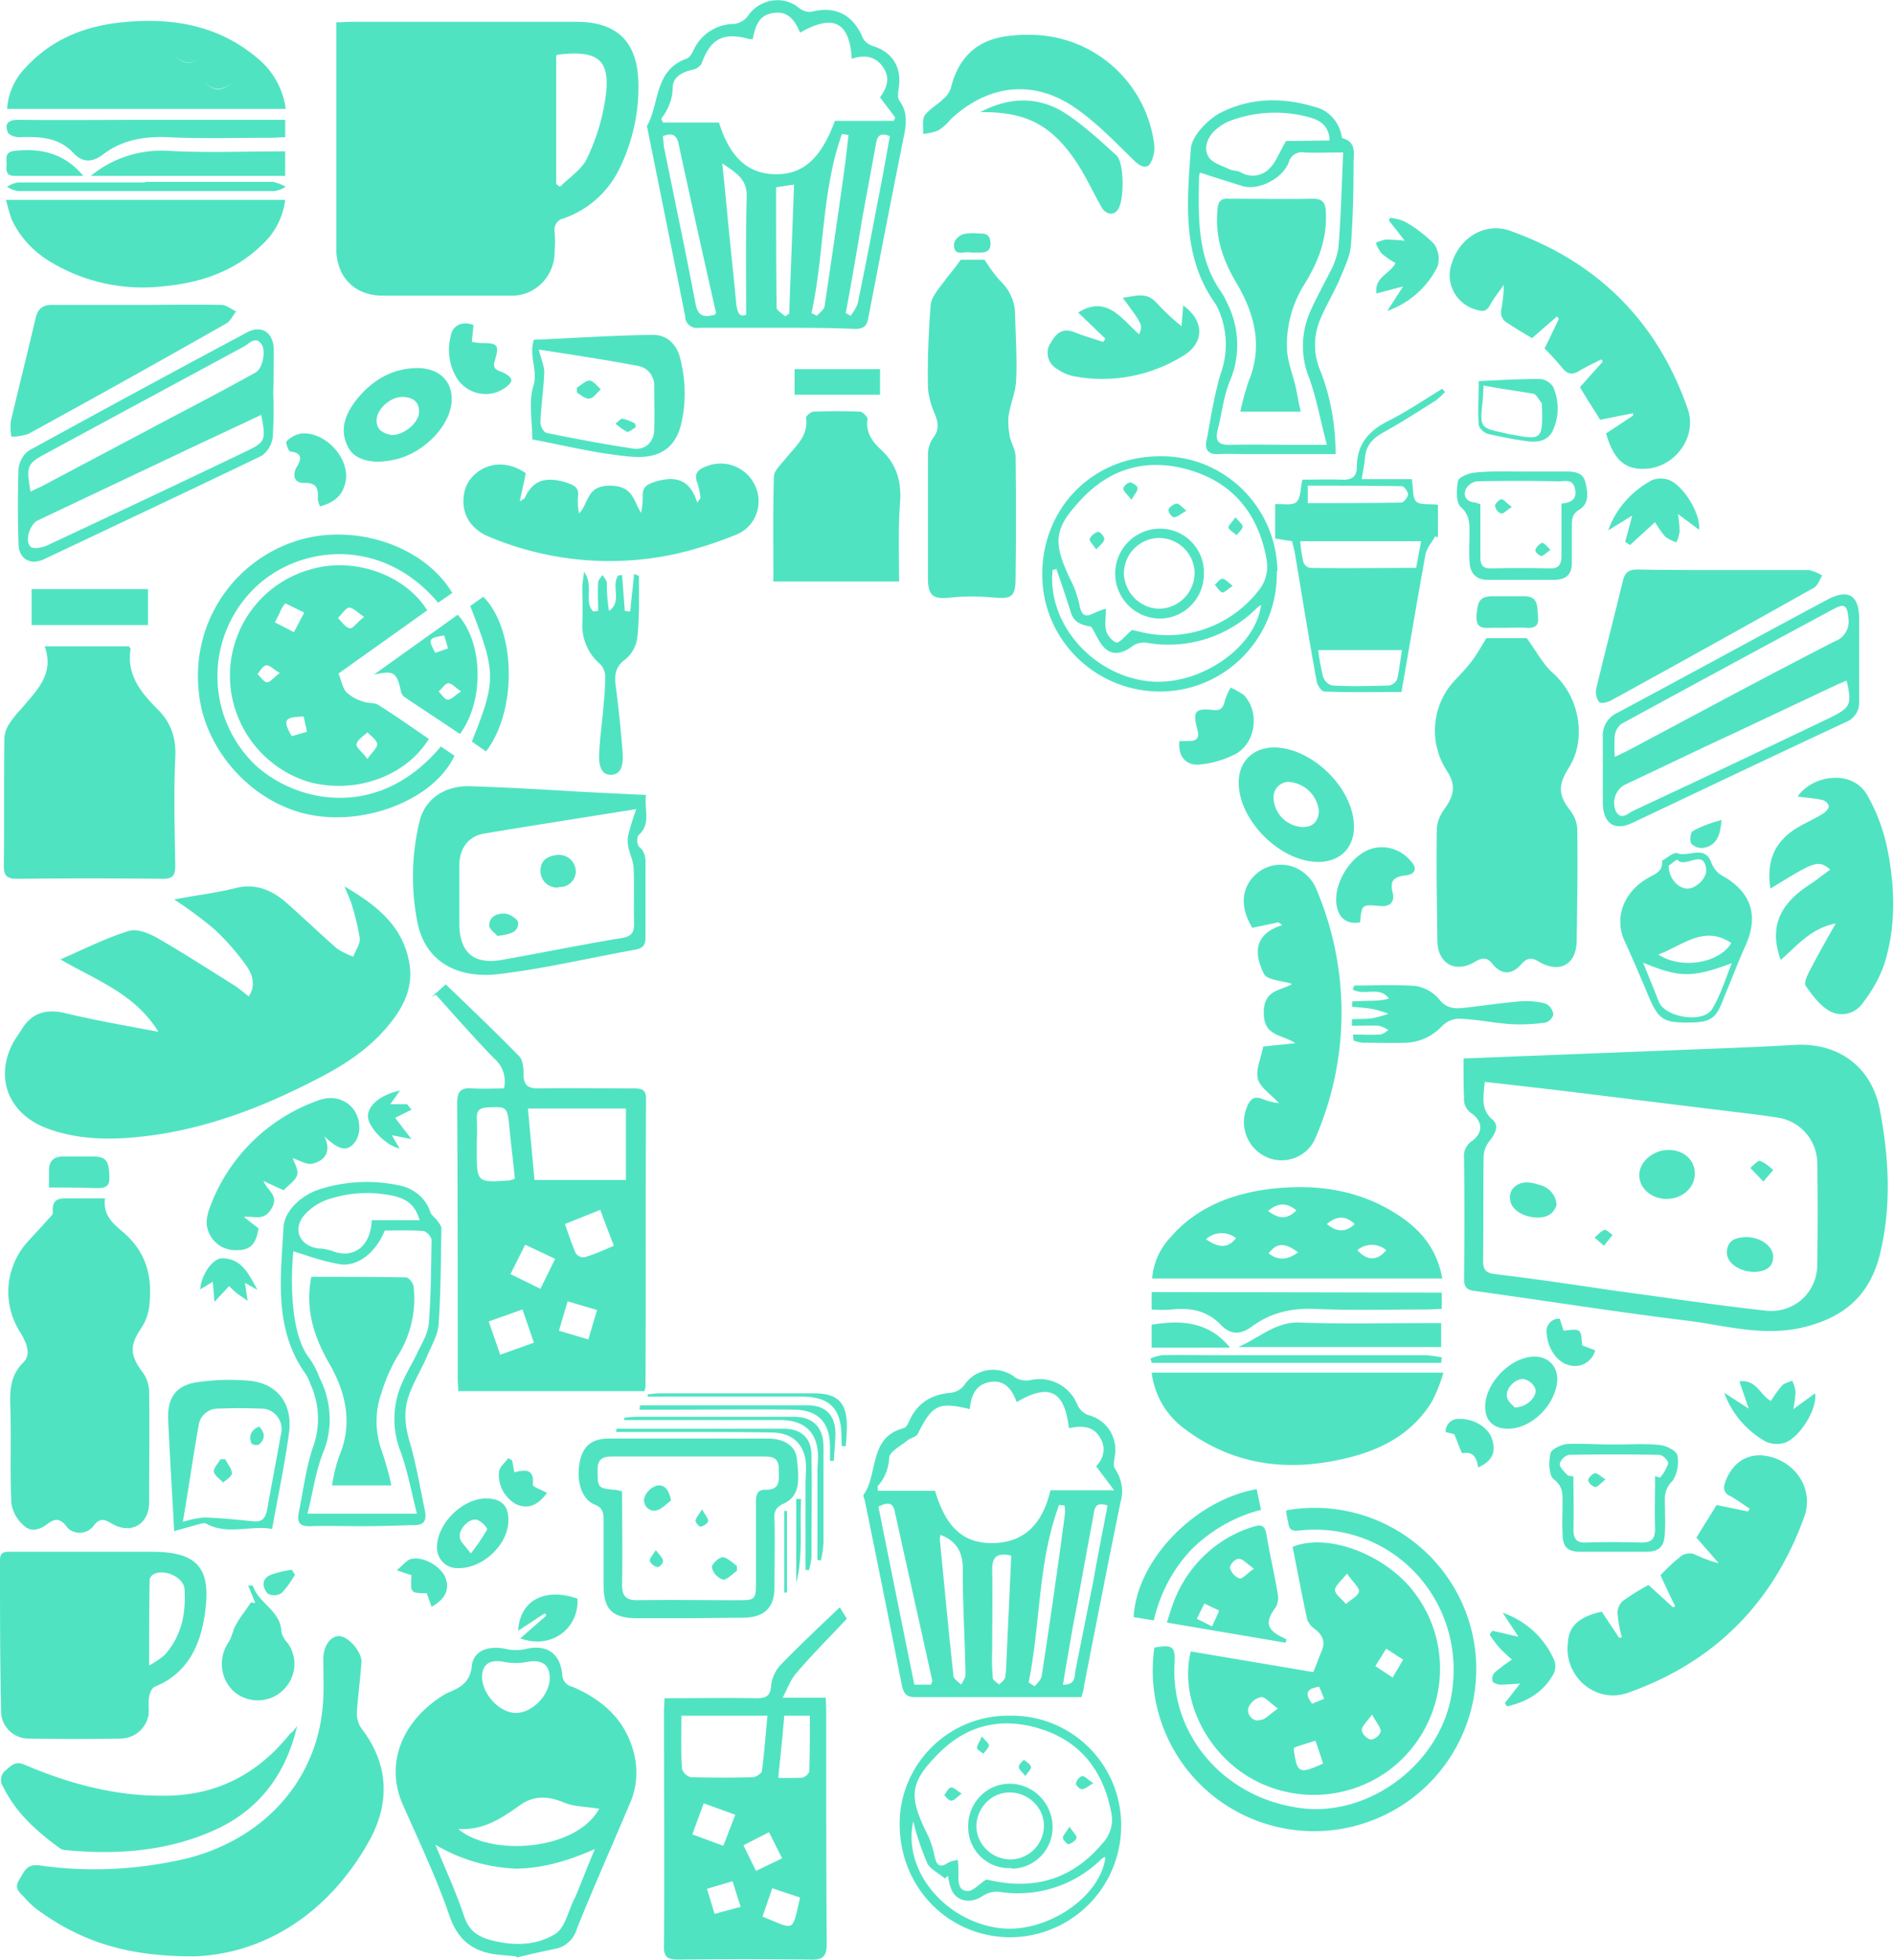 <svg width="58" height="60" xmlns="http://www.w3.org/2000/svg"><g fill="#50E3C2" fill-rule="nonzero"><path d="M49.417 44.217c.466 0 .95-.034 1.416.016.2.017.517.184.534.317.05.267 0 .55-.15.783a.719.719 0 0 0-.234.534c0 .35.017.716 0 1.066-.016.417-.183.567-.583.567h-1.983c-.417 0-.567-.133-.567-.583-.017-.3 0-.6 0-.917 0-.267.017-.5-.267-.717-.15-.116-.166-.533-.1-.8.034-.133.334-.266.517-.283.467-.017.95.017 1.417.017zm-1.234.983c0 .567.017 1.1 0 1.617 0 .283.1.416.384.4a28.906 28.906 0 0 1 1.7 0c.3 0 .416-.1.416-.417-.016-.533 0-1.067 0-1.617l.15.05c.117-.133.2-.283.25-.433.017-.083-.166-.267-.266-.267a76.551 76.551 0 0 0-2.767 0 .383.383 0 0 0-.283.267c-.017.1.116.233.216.333.017.05.1.034.2.067zm.984.083c-.15.117-.234.234-.317.234a.325.325 0 0 1-.217-.2c0-.067.117-.2.2-.217.084-.017.167.083.334.183zm-2.6-30.85h1.416c.267 0 .5.05.567.334.067.283.133.633-.183.833-.234.133-.234.317-.234.533v1.1c0 .367-.183.5-.516.517h-2.05c-.367 0-.55-.2-.567-.567-.017-.3 0-.6 0-.9 0-.3 0-.516-.267-.766-.15-.134-.133-.534-.083-.8.033-.117.333-.234.5-.25.45-.05.933-.034 1.417-.034zm1.25.984c.3-.034.483-.134.416-.45-.066-.317-.3-.234-.5-.234a62.506 62.506 0 0 0-2.5 0 .457.457 0 0 0-.35.25c-.083.217.034.384.3.4l.15.05v1.6c0 .234.05.367.317.367.6-.017 1.217-.017 1.817 0 .283 0 .35-.133.35-.4v-1.583zm-1.517.1c-.167.1-.25.216-.333.2-.1-.034-.167-.134-.184-.234 0-.066.134-.2.2-.2.067 0 .167.134.317.234zm1.183 1.316c-.133.084-.216.184-.283.184-.067 0-.2-.134-.183-.184a.423.423 0 0 1 .2-.216c.05-.017.15.1.266.216zM45.283 11.667c.65-.034 1.267-.067 1.884-.067a.545.545 0 0 1 .4.25c.183.433.183.933-.034 1.367-.166.3-.483.333-.8.283-.383-.05-.783-.133-1.166-.217-.117-.033-.267-.166-.284-.283-.033-.417 0-.85 0-1.333zm.15.133c-.016.2-.016.35-.033.5-.083.8-.083.8.733.967.05.016.1.033.15.033.95.183.967.15.934-.917v-.033c-.084-.1-.167-.283-.267-.3-.5-.083-1-.15-1.517-.25zM39.567 16.567l-.517-.084v-1.05c.233-.016.517.05.65-.066.133-.117.117-.4.183-.684.367 0 .784-.016 1.2 0 .3.017.467-.083.467-.383 0-.7.367-1.117.967-1.417.566-.283 1.1-.65 1.65-.983l.083.1a3.907 3.907 0 0 1-.267.25c-.533.333-1.066.683-1.616.983-.334.184-.534.4-.567.784-.017.216-.067.433-.1.65h1.533c.05.283.017.566.134.683.116.117.416.067.666.1v1l-.083-.033c-.1.183-.267.366-.3.566-.25 1.384-.483 2.767-.733 4.2-.8 0-1.584.017-2.367-.016-.083 0-.217-.2-.233-.334-.234-1.266-.434-2.533-.65-3.816-.017-.15-.067-.3-.1-.45zm3.95 0h-3.7c.016.216.05.433.1.65.033.083.116.15.2.166 1.066.017 2.15 0 3.25 0 .05-.283.1-.533.15-.816zm-.584 3.333h-2.566c.033.267.083.55.15.817.05.133.15.233.283.266.583.034 1.15.017 1.733 0a.35.35 0 0 0 .25-.183c.067-.3.1-.6.15-.9zm-2.883-4.5c.983 0 1.933 0 2.867-.017.066 0 .2-.166.2-.25 0-.083-.117-.25-.184-.25-.95-.016-1.916-.016-2.883-.016v.533z"/><path d="M30.95 52.517a3.347 3.347 0 0 1 3.383 3.35v.033a3.41 3.41 0 0 1-3.383 3.4c-1.9 0-3.4-1.517-3.4-3.467 0-1.833 1.5-3.333 3.35-3.316h.05zm-.75 5.016l.1.017c1.383.317 2.55-.033 3.467-1.133.233-.25.333-.584.266-.917-.233-1.25-.9-2.167-2.133-2.567-1.233-.4-2.317-.133-3.2.784-.833.85-.883 1.266-.3 2.433.1.2.167.417.217.65.05.25.133.417.416.217.1-.05.2-.067.3-.084.017.167.017.3.017.417 0 .233-.017.517.267.533.166.017.333-.183.583-.35zm-2.233-1.783c-.334 1.5.966 3.05 2.633 3.267 1.417.183 3.1-.934 3.25-2.167h-.033c-.034.017-.067.033-.1.067a3.641 3.641 0 0 1-3.167.983.868.868 0 0 0-.483.15c-.35.233-.784.15-.934-.217a1.692 1.692 0 0 1-.1-.416l-.1.083c-.183-.167-.466-.283-.55-.5a7.857 7.857 0 0 1-.416-1.25zm2.966 1.433a1.249 1.249 0 0 1-1.283-1.216v-.084c0-.7.567-1.283 1.267-1.283.716 0 1.3.583 1.316 1.3.017.7-.533 1.283-1.233 1.3-.033-.017-.05-.017-.067-.017zm.017-.266a1.035 1.035 0 0 0 1.017-1.034c0-.566-.484-1.016-1.05-1.016-.567 0-1.017.483-1.017 1.05.017.55.483 1 1.05 1zm-1.5-2.017c-.15.117-.233.217-.317.217-.083 0-.15-.1-.216-.167.066-.083.116-.217.2-.233.083-.017.166.083.333.183zm3.3 1.017c.117.166.217.266.217.333s-.134.167-.234.2c-.05.017-.183-.133-.183-.2s.1-.167.2-.333zm.733-1.334c-.166.1-.266.184-.35.184-.083 0-.2-.134-.183-.184.017-.083.117-.216.2-.216s.167.116.333.216zm-3.416-1.433c.116.15.233.217.216.283-.016.084-.116.167-.166.25-.067-.066-.2-.116-.2-.183 0-.067.083-.183.15-.35zm1.333 1.217c-.1-.134-.2-.2-.2-.284 0-.083.1-.15.15-.216.083.066.183.116.217.2.033.066-.067.15-.167.3zm7.7-36.834c.017 1.984-1.567 3.617-3.55 3.634-1.983.016-3.617-1.567-3.633-3.55-.017-2.067 1.55-3.65 3.6-3.65 1.966-.034 3.566 1.55 3.6 3.5-.017.016-.017.033-.017.066zm-4.433 1.75l.216.05c1.367.35 2.8-.15 3.667-1.266.217-.267.3-.617.233-.967-.25-1.35-1-2.3-2.316-2.7-1.317-.4-2.467-.083-3.384.917-.783.85-.883 1.25-.266 2.5.116.233.2.5.25.75.066.283.183.333.433.2.117-.05.233-.1.367-.134 0 .284-.05.5.016.7.034.134.234.35.334.334.133-.05.266-.234.45-.384zm-2.317-1.866l-.117.033c-.166 1.6 1.184 3.2 2.917 3.4 1.533.183 3.3-1 3.467-2.333a.924.924 0 0 0-.134.1c-.9.9-2.183 1.283-3.416 1.05-.15 0-.3.033-.417.133-.25.183-.533.267-.767.083-.2-.15-.3-.433-.466-.7-.4-.066-.55-.183-.634-.466-.133-.434-.283-.867-.433-1.3zm4.517.15c0 .75-.6 1.366-1.35 1.366h-.034a1.376 1.376 0 0 1-.016-2.75h.033a1.338 1.338 0 0 1 1.367 1.3v.084zm-2.45 0c.033.6.516 1.066 1.1 1.066a1.103 1.103 0 0 0 1.066-1.1c-.016-.6-.5-1.066-1.1-1.066-.6.016-1.066.5-1.066 1.1zm3.333.366c-.15.1-.267.217-.317.2-.1-.033-.15-.15-.233-.233.083-.067.15-.183.233-.183.084 0 .167.1.317.216zm-3.1-2.633c-.117-.15-.233-.25-.25-.333-.017-.067.133-.2.2-.2s.233.1.233.166c.017.1-.1.2-.183.367zm-1.083 1.517c-.1-.15-.217-.267-.2-.317.05-.1.133-.183.25-.217.066-.016.2.134.2.217 0 .083-.117.183-.25.317zm2.766-1.184c-.183.1-.283.2-.383.2-.067 0-.183-.166-.167-.233.017-.067.15-.167.234-.183.083-.017.166.1.316.216zm1.5.2c.1.134.234.217.217.3-.017.084-.117.167-.183.25-.084-.083-.217-.15-.25-.233 0-.067.116-.167.216-.317zM33.117 51.95H28.05c-.283 0-.367-.083-.433-.367a677.37 677.37 0 0 0-1.134-5.65c-.016-.066-.066-.15-.033-.183.45-.65.15-1.75 1.217-2.033.083-.017.15-.15.183-.234.25-.55.683-.8 1.267-.85.15-.016.3-.1.4-.216.316-.5.983-.634 1.483-.317a.23.23 0 0 1 .067.05.65.65 0 0 0 .466.1 1.25 1.25 0 0 1 1.467.767c.067.133.183.25.333.3.567.15.917.7.8 1.283-.016.117-.05.283.017.367.2.3.267.666.167 1-.384 1.866-.75 3.75-1.117 5.616 0 .117-.05.234-.083.367zm-.384-8.233c-.133-1.15-.6-1.384-1.6-.8-.133-.367-.35-.684-.8-.617-.45.067-.6.417-.633.833-.967-.233-1.15-.133-1.6.767-.05.083-.217.117-.3.183-.2.167-.533.334-.567.517-.016.333-.133.65-.35.883-.016.017 0 .084 0 .15h1.75c.317 1.067.817 1.567 1.65 1.6 1.084.034 1.65-.6 1.884-1.616h1.95l-.55-.734c.233-.25.316-.566.116-.883-.2-.35-.55-.367-.95-.283zm-4.216 7.833c.016-.05.033-.083.033-.1-.383-1.733-.767-3.45-1.15-5.183-.067-.317-.25-.267-.5-.15.367 1.833.733 3.65 1.1 5.45h.517v-.017zm.283-4.567c-.017.05-.017.117-.017.167.134 1.383.267 2.783.417 4.167.017.083.15.166.233.25.05-.1.134-.2.134-.317-.017-1.033-.084-2.083-.084-3.117.017-.533-.116-.933-.683-1.15zm2.7 4.517l.183.117c.084-.1.2-.2.217-.317.25-1.617.483-3.25.7-4.867a1.231 1.231 0 0 0 0-.35l-.167-.016c-.65 1.733-.566 3.633-.933 5.433zm-.533-3.883c-.45-.1-.584.05-.584.433.017.833 0 1.667 0 2.5-.016.267 0 .533.017.8 0 .083.133.15.2.217.067-.084.167-.134.183-.234.017-.15.034-.283.034-.433.05-1.067.1-2.167.15-3.283zm2.95-1.534c-.4-.133-.4.117-.434.317-.216 1.133-.416 2.283-.633 3.417-.1.566-.2 1.15-.3 1.75.4.016.35-.267.383-.434l.55-2.75c.134-.766.284-1.516.434-2.3zm-10.15-36.05H21.4a.36.36 0 0 1-.417-.3v-.05c-.383-1.916-.766-3.816-1.15-5.716 0-.034-.033-.084-.016-.117.383-.683.216-1.7 1.2-2.05.1-.033.166-.15.216-.25.217-.5.717-.817 1.25-.817.15-.016.3-.1.4-.216.317-.5.984-.667 1.484-.35.05.033.083.066.133.1.117.083.267.116.4.083.7-.167 1.233.117 1.517.8.05.117.166.2.283.25.633.183.933.667.817 1.333-.017.1-.034.25.016.334.234.316.234.633.167 1-.383 1.9-.75 3.8-1.117 5.7-.05.266-.2.3-.416.3-.817-.034-1.6-.034-2.4-.034zM23.05 1.2c-.05 0-.1 0-.15-.017-.767-.2-1.15.017-1.417.767a.414.414 0 0 1-.266.183c-.317.067-.6.217-.617.534 0 .35-.133.683-.35.966 0 .017.017.05.05.117h1.717c.333 1.067.883 1.567 1.716 1.583.834.017 1.4-.45 1.834-1.633h1.8l.05-.1-.467-.617c.183-.266.333-.566.1-.916-.233-.35-.583-.4-.967-.267C26.017.667 25.517.417 24.5 1c-.15-.367-.367-.683-.833-.6-.434.067-.534.4-.617.8zM20.3 4.167c.017.15.017.283.05.416.317 1.567.65 3.134.95 4.717.083.433.3.4.6.333.017-.05.033-.066.017-.1a562.61 562.61 0 0 1-1.134-5.116c-.066-.317-.216-.35-.483-.25zm2.55 5.466c0-1.25-.017-2.433.017-3.616.016-.534-.334-.734-.75-1.017.066.6.116 1.133.166 1.667.084.883.184 1.783.267 2.666.033.184.067.4.3.3zm2-.05l.167.084c.083-.1.216-.184.233-.284.217-1.466.433-2.916.633-4.383.034-.283.067-.567.1-.867l-.2-.033c-.633 1.783-.533 3.667-.933 5.483zm-.8.1l.117-.083.15-3.95-.55.083c0 1.25 0 2.467.016 3.684 0 .083.167.183.267.266zm1.85-.1l.15.084c.083-.117.167-.234.217-.384.216-1.033.416-2.083.616-3.133.134-.667.25-1.333.367-1.983-.367-.15-.4.083-.433.283-.134.717-.267 1.45-.4 2.167-.167 1-.334 1.983-.517 2.966zM21.1 49.533h-1.583c-.767 0-1.034-.266-1.034-1.016v-1.984c0-.216-.016-.383-.283-.483-.417-.183-.567-.767-.433-1.367.116-.45.383-.65.9-.65H23.5c.483 0 .85.2.9.6.083.7.1 1.167-.417 1.4-.25.117-.283.267-.266.484.016.683 0 1.366 0 2.066 0 .617-.3.917-.917.934l-1.7.016zm-2.05-3.883c0 .983.017 1.917 0 2.867 0 .35.133.466.467.466 1.033-.016 2.083 0 3.116 0 .484 0 .517-.033.517-.516v-2.5c0-.2.033-.367.283-.367.484.017.417-.317.417-.633 0-.367-.217-.384-.5-.384h-4.517c-.283 0-.533 0-.533.4 0 .534 0 .567.467.617.1 0 .15.017.283.05zm.067-2.25c.116-.017.25-.033.366-.033H24.3c.6 0 .917.316.917.933v2.95c-.017.167-.034.35-.084.517l-.1-.017v-2.7c0-.167.017-.317.017-.483-.017-.717-.4-1.084-1.117-1.1h-4.816V43.4zm-.234.333H24c.533 0 .85.284.85.817.017 1.033 0 2.067 0 3.117-.017.133-.033.266-.083.4l-.1-.017v-2.583c0-.184.016-.367.016-.55 0-.65-.366-1.05-1.016-1.067-.834-.017-1.667-.017-2.517-.017h-2.283l.016-.1zm.95-1.05c.134-.016.267-.033.4-.033h4.7c.717 0 1 .283 1 1 0 .2-.016.417-.033.617h-.117c-.016-.117-.016-.234-.016-.35-.017-.817-.384-1.167-1.217-1.167h-4.717v-.067zm-.233.334h5.133c.534 0 .834.283.85.833 0 .283-.033.583-.05.867h-.116V44.3c0-.767-.367-1.15-1.134-1.15-1.25-.017-2.5 0-3.766 0h-.934l.017-.133zm4.783 5.433v-2.567h.15c-.05.867.067 1.734-.15 2.567zm-.283-2.2v2.5h-.083v-2.5h.083z"/><path d="M20.55 45.933c-.15.1-.283.267-.45.3a.307.307 0 0 1-.367-.233.231.231 0 0 1 0-.15c.05-.167.184-.3.35-.367.234-.066.4.084.467.45zM22.567 48.083c-.15.1-.3.284-.434.267a.524.524 0 0 1-.333-.367c-.017-.1.217-.316.333-.316.117 0 .3.166.434.266v.15zM20.084 47.45c.118.15.202.233.218.317.017.083-.117.216-.167.2a.324.324 0 0 1-.235-.184c-.017-.066.084-.183.184-.333zM21.501 46.2c.084.167.185.267.185.35 0 .083-.151.167-.235.183-.034 0-.168-.133-.151-.2.017-.066.1-.183.201-.333zM51.65 31.3c-.717 0-.867-.117-1.15-.767-.25-.6-.5-1.183-.767-1.766-.3-.7 0-1.484.75-1.9.2-.117.434-.184.417-.5 0-.017 0-.034.017-.034.15-.083.35-.266.45-.216.35.133.85-.284 1.05.316.066.15.166.284.316.367.9.5 1.134 1.233.717 2.15-.233.517-.433 1.05-.65 1.567-.25.683-.4.783-1.15.783zm-1.333-1.833c.183.45.333.816.483 1.2.2.483 1.367.666 1.633.216.25-.416.4-.9.6-1.4-1.216.45-1.583.45-2.716-.016zm2.7-.6c-.834-.567-1.5.083-2.234.35.7.466 1.867.266 2.234-.35zM51.1 26.5c0 .383.283.683.55.7.267.017.617-.3.6-.583-.067-.667-.65-.017-.883-.3-.017-.017-.2.133-.267.183zm1.617-1.4c-.034.517-.184.783-.534.85a.448.448 0 0 1-.383-.117c-.067-.1-.033-.366.05-.4.267-.15.567-.25.867-.333zM15.8 59.883l-.55-.05c-.733-.083-1.217-.416-1.483-1.183-.4-1.167-.934-2.283-1.434-3.417-.5-1.133-.116-2.35.984-3.166.133-.1.283-.2.433-.267.367-.15.65-.317.7-.817.05-.466.533-.633 1.083-.5.167.034.35.034.534 0 .65-.166 1.083.1 1.15.767 0 .183.133.35.316.383.85.367 1.517.917 1.817 1.817.2.583.183 1.217-.067 1.767-.533 1.266-1.1 2.533-1.616 3.816a.847.847 0 0 1-.65.617c-.4.083-.784.167-1.184.267l-.033-.034zm-2.467-3.416c.334.8.65 1.5.884 2.2.15.45.45.633.866.733.667.167 1.35.15 1.917-.2.3-.183.4-.7.583-1.067l.05-.1c.2-.483.384-.966.584-1.433-.8.35-1.55.583-2.4.6a5.247 5.247 0 0 1-2.484-.733zm5.017-1.1c-.35-.067-.75-.05-1.1-.2-.483-.2-.917-.2-1.317.083-.566.4-1.116.783-1.9.733.95.834 3.584.7 4.317-.616zm-2.55-2.934c.517 0 1.067-.583 1.033-1.116-.016-.384-.266-.517-.666-.45-.25.05-.5.05-.75 0-.367-.067-.6.033-.65.366-.067.55.5 1.2 1.033 1.2zm.133-2.283l.8-.7-.05-.067-.816.534c.05-.917.8-1.334 1.816-.984.05.917-.8 1.567-1.75 1.217zM31.467 1.067a3.837 3.837 0 0 1 3.866 3.266.99.99 0 0 1-.116.684c-.117.166-.317.066-.484-.1-.6-.584-1.183-1.2-1.883-1.667-1.267-.833-2.617-.633-3.717.383-.116.134-.233.25-.383.35-.15.067-.317.1-.483.117.016-.2-.034-.433.05-.567.15-.2.4-.333.583-.516a.719.719 0 0 0 .217-.317c.25-1.017.883-1.55 1.95-1.617.133-.016.266-.016.4-.016zm-1.45 2.366c.85-.45 1.733-.5 2.55 0 .583.367 1.1.85 1.616 1.317.25.217.25 1.383.05 1.667-.133.2-.383.15-.516-.1-.25-.45-.467-.917-.75-1.35-.784-1.167-1.567-1.55-2.95-1.534zM5.983 59.883c-2.166.017-3.55-.5-4.8-1.4a2.47 2.47 0 0 1-.433-.4c-.133-.15-.333-.266-.167-.533.167-.267.217-.5.634-.45 1.5.217 3.033.133 4.516-.217 2.3-.583 3.884-2.3 4.134-4.5.066-.516.033-1.05.033-1.583 0-.417.217-.733.5-.717.283.017.7.5.667.817-.034.483-.1.967-.134 1.45a.843.843 0 0 0 .117.533c.85 1.084.9 2.267.283 3.417-1.283 2.333-3.3 3.5-5.35 3.583zm3.117-7.05c-.333 1.417-1.1 2.5-2.417 3.134-1.483.7-3.066.816-4.666.666a.351.351 0 0 1-.217-.083c-.683-.5-1.317-1.067-1.7-1.85a.371.371 0 0 1 .083-.517c.167-.15.3-.283.567-.166 1.367.583 2.783.966 4.283.95 1.6 0 2.867-.667 3.85-1.9.1-.067.15-.15.217-.234z"/><path d="M7.817 49.067l-.217-.534c.083 0 .133 0 .15.017.167.533.85.75.867 1.4a.738.738 0 0 0 .183.333c.35.467.267 1.117-.183 1.5a1.119 1.119 0 0 1-1.484-.033c-.4-.4-.45-1.017-.133-1.483.1-.15.133-.367.217-.517.133-.25.316-.467.466-.7l.134.017zm1.216-.867c-.116.2-.25.4-.416.567a.415.415 0 0 1-.417.016c-.15-.166-.217-.433.067-.566.216-.084.433-.134.666-.167l.1.15zM20.35 51.983c.967 0 1.883-.016 2.817 0 .316 0 .433-.083.45-.416a1.12 1.12 0 0 1 .283-.6c.567-.584 1.167-1.15 1.817-1.767l.216.35c-.516.55-1.05 1.083-1.55 1.667-.166.183-.25.433-.416.75h1.316c.017.183.017.316.017.45 0 2.366 0 4.716.017 7.083 0 .383-.117.5-.5.483-1.35-.016-2.684-.016-4.034 0-.333 0-.466-.066-.45-.433.017-2.4 0-4.8 0-7.2l.017-.367zm.517.534c0 .566-.017 1.1.016 1.616a.39.39 0 0 0 .267.267c.633.017 1.267.017 1.9 0 .1 0 .267-.117.283-.183.067-.55.117-1.117.167-1.7h-2.633zm2.966 1.9c.25.016.5 0 .734 0 .083-.017.216-.134.216-.2.017-.567.017-1.117.017-1.7h-.783c-.05.616-.117 1.233-.184 1.9zm-1.316 1.133l-.967-.35-.35.95.95.35.367-.95zm.833 3.117c1 .4.9.516 1.15-.584l-.85-.283-.3.867zm.2-2.584l-.783.4.383.784.8-.384-.4-.8zm-.867 2.284c-.1-.3-.166-.517-.25-.784l-.783.234.233.766.8-.216zm-2.95-15.784h-5.7c0-.133-.016-.266-.016-.383 0-2.817 0-5.617-.017-8.433 0-.384.133-.484.483-.45.317.016.634 0 .95 0a.92.92 0 0 0-.3-.917c-.616-.633-1.2-1.3-1.783-1.95l-.133.067.433-.384c.767.734 1.517 1.45 2.25 2.2.117.117.133.367.133.55 0 .317.117.434.45.434.967-.017 1.95 0 2.934 0 .233 0 .366.033.366.316-.016 2.934 0 5.85-.016 8.784a.493.493 0 0 1-.034.166zm-3.366-6.466h2.8v-2.184h-3c.066.734.133 1.45.2 2.184zm-.6-.034c-.05-.516-.117-1.05-.167-1.566-.067-.65-.067-.65-.7-.617-.217.017-.3.1-.3.317.017.333 0 .666 0 .983 0 1 0 1 1 .933.067-.016.117-.033.167-.05zm1.533 1.384c.117.333.217.633.333.9.067.083.167.133.267.116.3-.083.583-.216.9-.35-.15-.383-.283-.733-.417-1.1l-1.083.434zm-1.983 4l1.033-.367-.35-1.017-1.033.367c.116.35.233.667.35 1.017zM15.633 39l.917.45.45-.917-.917-.433-.45.9zm2.384 2l.266-.9-.9-.267-.266.9.9.267zM40.9 13.9h-2.667c-.3 0-.6-.017-.916 0-.317.017-.434-.133-.367-.433.133-.684.233-1.384.433-2.034.234-.65.2-1.366-.083-1.983-.017-.05-.05-.1-.067-.133-1.05-1.45-.883-3.134-.766-4.767.033-.383.483-.85.85-1.067.933-.5 1.966-.516 2.983-.2.383.1.667.417.767.8.016.05.016.134.05.15.433.117.333.484.333.767 0 .85-.017 1.683-.083 2.533-.034.35-.217.7-.35 1.034-.184.416-.417.8-.584 1.2a2.01 2.01 0 0 0 0 1.583c.317.8.467 1.683.467 2.55zm.233-9.233c-.466 0-.833.016-1.2 0a.407.407 0 0 0-.466.3c-.2.516-.934.866-1.4.733a58.526 58.526 0 0 1-1.317-.417.487.487 0 0 0-.033.15c-.017 1.234-.067 2.467.7 3.534.05.083.1.166.133.25.4.75.45 1.65.117 2.433-.2.483-.25 1.017-.384 1.533-.066.3.017.434.35.434.734-.017 1.45 0 2.184 0h.816c-.2-.75-.316-1.434-.55-2.067a2.6 2.6 0 0 1 .034-2c.183-.417.4-.8.6-1.2.133-.233.216-.483.266-.733.084-.984.1-1.917.15-2.95zm-.416-.367c-.017-.467-.317-.633-.65-.717a3.935 3.935 0 0 0-2.4.117c-.167.067-.3.15-.434.267-.25.216-.383.55-.233.816.1.2.417.284.65.4.1.05.233.034.333.084a.711.711 0 0 0 .9-.117c.2-.2.3-.5.5-.833l1.334-.017zm-.884 8.3h-1.85c.067-.317.15-.617.25-.917.45-1.083.184-2.083-.366-3.016-.417-.7-.667-1.417-.584-2.25.017-.25.1-.35.35-.334.85 0 1.717.017 2.567 0 .283 0 .383.1.4.384.05.816-.217 1.516-.633 2.2-.4.616-.6 1.366-.55 2.1.033.366.183.733.266 1.1.05.233.084.466.15.733zM11.067 46.717c-.517 0-1.034-.017-1.55 0-.334.016-.434-.117-.367-.417.133-.667.217-1.35.433-2 .234-.633.2-1.333-.083-1.95-.033-.1-.083-.2-.133-.283-1-1.384-.767-2.984-.684-4.517.034-.483.534-.967 1.117-1.15a4.758 4.758 0 0 1 2.417-.117c.45.084.833.4.966.834.034.083.134.15.184.216.05.067.15.184.15.267-.017.967-.017 1.95-.084 2.917-.016.333-.216.666-.35.983-.166.4-.4.767-.55 1.183-.183.484-.133.967.017 1.467.2.683.317 1.4.467 2.117.05.283-.034.433-.384.416-.533.017-1.05.034-1.566.034zM8.983 38.3c-.083.85-.1 2.517.484 3.267.133.183.233.383.316.6.367.716.417 1.55.117 2.283-.233.583-.317 1.217-.483 1.883h3.35c-.167-.666-.284-1.3-.5-1.9a2.71 2.71 0 0 1 .1-2.216c.133-.3.316-.584.45-.884.133-.266.3-.55.316-.85.067-.833.067-1.683.084-2.533a.413.413 0 0 0-.234-.267c-.4-.033-.816-.016-1.2-.016-.3.733-.9 1.15-1.45 1.016-.466-.083-.883-.233-1.35-.383zm2.4-.95h1.467c-.133-.45-.367-.65-.833-.75a3.81 3.81 0 0 0-1.984.117 1.7 1.7 0 0 0-.733.5c-.35.45-.1.933.467 1 .133 0 .25.033.383.066.65.267 1.2-.1 1.233-.933zm-1.85 1.733c.984 0 1.934 0 2.9.017.084 0 .234.183.234.3a3.27 3.27 0 0 1-.517 2.15c-.2.35-.35.7-.467 1.083-.216.6-.2 1.25.034 1.85.1.317.2.65.266.984h-1.816c.05-.3.116-.6.216-.884.45-1.05.184-2.033-.35-2.933-.45-.817-.683-1.617-.5-2.567z"/><path d="M39.167 33.767c-.267-.284-.584-.484-.65-.75-.067-.267.1-.634.166-.984l.984-.1c-.417-.283-.967-.2-.967-.933 0-.733.55-.667.867-.883-.317-.1-.784-.117-.867-.317-.283-.583-.333-1.2.567-1.483l-.117-.084-.8.167c-.367-.6-.35-1.167.05-1.583a1.14 1.14 0 0 1 1.383-.2c.2.116.367.283.484.5a9.635 9.635 0 0 1 .016 7.716c-.233.567-.9.834-1.466.6-.017 0-.017-.016-.034-.016a1.177 1.177 0 0 1-.616-1.484c.1-.266.216-.416.516-.283.134.05.3.1.484.117zm9.883 15.566l.533.8.084-.016a3.773 3.773 0 0 1-.134-.734.49.49 0 0 1 .15-.366c.25-.184.517-.35.8-.5l.75.683.067-.033c-.15-.3-.3-.617-.45-.95.2-.217.417-.417.65-.6a.479.479 0 0 1 .367-.05c.25.116.5.216.766.283l-.683-.783c.2-.334.417-.667.617-1l.966.2.05-.084c-.2-.133-.383-.266-.583-.383a.285.285 0 0 1-.183-.383c0-.017.016-.034.016-.05.234-.667.8-.967 1.467-.75.783.25 1.233 1.05.95 1.816-.95 2.634-2.75 4.45-5.4 5.384-1 .35-1.983-.517-1.833-1.567.033-.483.35-.767 1.033-.917zm-2.967 2.8l.467-.6c-.25.017-.433.034-.6.034-.083 0-.233-.05-.25-.117-.017-.1.017-.2.083-.267.167-.133.334-.266.517-.383-.15-.133-.283-.25-.4-.383-.1-.117-.2-.25-.283-.384l.083-.116.8.183-.483-.733c.716.25 1.283.766 1.583 1.466a.522.522 0 0 1-.033.417c-.317.567-.834.85-1.417.983l-.067-.1zm8.834-9l.666-.483c.084.5-.533 1.45-1 1.533a.85.85 0 0 1-.5-.05 2.831 2.831 0 0 1-1.283-1.5l.75.484-.283-.834c.533-.066.633.434.966.6.1-.166.217-.333.35-.483.084-.067.2-.1.3-.133.05.1.084.2.1.316 0 .184-.033.367-.066.55zm-7.234-33.45l-.766.667c-.284-.167-.567-.333-.834-.517a.38.38 0 0 1-.116-.316c.05-.267.083-.534.083-.8-.133.2-.3.4-.417.616-.116.217-.233.2-.416.15-.584-.15-.95-.75-.784-1.35l.05-.15c.267-.75 1.034-1.183 1.767-.916 2.667.95 4.5 2.766 5.433 5.45.3.85-.383 1.783-1.283 1.833-.633.033-.983-.267-1.217-1.083l.834-.55L50 12.65l-1 .2c-.2-.333-.417-.65-.617-1l.7-.783-.05-.067c-.216.117-.45.217-.666.35-.217.133-.367.117-.534-.1-.166-.2-.35-.4-.533-.583.133-.267.283-.584.433-.9l-.05-.084zm-5.2-.166l.484-.75-.817.216c-.067-.516.433-.6.583-.933-.15-.083-.3-.183-.433-.3-.067-.1-.133-.2-.167-.317.1-.05.2-.083.317-.1.183 0 .383.017.567.034l-.484-.617.034-.083c.15.016.3.05.45.116.333.184.633.417.9.684.133.2.183.466.1.7a2.717 2.717 0 0 1-1.534 1.35zm9.55 6.7l-.65-.484c.034.184.05.367.05.55-.016.117-.05.217-.1.317a1.25 1.25 0 0 1-.333-.167 3.08 3.08 0 0 1-.317-.45l-.766.7-.15-.1c.066-.233.133-.483.216-.8l-.733.45c.233-.666.717-1.2 1.333-1.533a.737.737 0 0 1 .5-.017c.434.134 1 1.017.95 1.534zm-42.1 18.566c.217.45.034.734-.35.834-.183.05-.416-.1-.616-.167.033.133.183.35.133.517-.05.166-.267.316-.417.466l-.616-.283c.133.317.5.45.233.867-.233.366-.5.2-.833.233l.45.35c-.084.517-.267.683-.734.667a.878.878 0 0 1-.85-.767c-.016-.15.017-.317.067-.467a5.473 5.473 0 0 1 3.35-3.35c.617-.233 1.2.134 1.25.75a.82.82 0 0 1-.1.484c-.233.35-.5.316-.967-.134zm2.317-1.4l-.3.417h.517l.133.167-.5.25.5.65-.6-.117.233.4c-.4-.067-.966-.65-.966-.983 0-.334.4-.667.983-.784zm-4.367 6.1l-.383-.216.083.55c-.166-.117-.25-.167-.333-.234-.083-.066-.15-.133-.233-.216l-.45.483-.05-.617-.384.234c.017-.417.367-.95.667-.95.617 0 .833.516 1.083.966zm8.217-25c-.05.284-.117.534-.183.867.1-.067.133-.083.15-.1.266-.6.7-.65 1.266-.483.25.083.4.15.367.433a1.8 1.8 0 0 0 .033.517c.3-.3.217-.85.934-.85.716 0 .716.433.966.833.034-.167.05-.333.05-.5-.016-.267.1-.367.367-.45.6-.183 1.067-.117 1.3.633l.1-.133a1.989 1.989 0 0 0-.083-.433c-.134-.317 0-.45.283-.55.567-.217 1.2.033 1.467.583.266.55.05 1.217-.5 1.483-.017 0-.034.017-.034.017-.6.25-1.233.45-1.866.6a9.524 9.524 0 0 1-5.734-.517c-.65-.266-.9-.816-.75-1.416.15-.6.984-1.134 1.867-.534zM41.433 31.667c.267 0 .55.016.817 0 .1 0 .183-.084.267-.134a.884.884 0 0 0-.284-.133c-.266-.017-.55 0-.833 0v-.2c.217-.017.417 0 .633-.033a4.09 4.09 0 0 0 .484-.134 2.85 2.85 0 0 0-.5-.15c-.2-.033-.417-.05-.617-.066l.017-.167c.183 0 .366-.017.566-.017.184 0 .367-.016.55-.066-.283-.4-.766-.067-1.116-.284.033-.05.05-.116.066-.116.634 0 1.267-.034 1.884.016a1.2 1.2 0 0 1 .7.4c.216.284.483.3.766.267.584-.067 1.15-.15 1.717-.2.267-.017.517 0 .767.067.133.05.216.166.25.316.016.084-.134.25-.234.267-.35.05-.7.067-1.05.05-.533-.033-1.066-.15-1.6-.167-.2 0-.383.084-.533.234-.283.3-.667.483-1.083.5-.45.016-.9 0-1.35 0a1.249 1.249 0 0 1-.267-.067l-.017-.183zM19.05 17.6l.083 1.1.167.017c.033-.384.083-.75.117-1.15.1.05.15.05.15.066 0 .634.016 1.267-.05 1.884a1.03 1.03 0 0 1-.367.666c-.35.25-.333.55-.283.9.083.65.15 1.3.2 1.967.016.283 0 .667-.367.667-.333 0-.367-.384-.35-.65.017-.5.1-1 .133-1.5.034-.3.05-.6.05-.9a.576.576 0 0 0-.166-.35c-.35-.3-.55-.75-.534-1.217.017-.383 0-.767 0-1.15 0-.117.034-.233.05-.45.317.433-.016.917.284 1.217l.15-.017c0-.3-.017-.583 0-.867 0-.083.083-.15.133-.233.05.083.117.15.133.233 0 .284.017.584.067.867.417-.283.05-.767.283-1.083l.117-.017zM5.333 46.867c-.066-1.217-.133-2.317-.183-3.4-.033-.7.25-1.084.95-1.167a7.04 7.04 0 0 1 1.567-.033c.85.1 1.3.716 1.183 1.6-.133.966-.333 1.916-.517 2.933-.683-.117-1.366.2-2.033-.167-.05-.016-.133 0-.183.017-.25.067-.484.133-.784.217zm.267-.284c.217-.066.433-.116.667-.133.5.017.983.067 1.483.117.283.033.383-.1.433-.367.134-.767.284-1.517.417-2.283a.632.632 0 0 0-.45-.784c-.067-.016-.133-.016-.183-.016a16.05 16.05 0 0 0-1.267 0 .596.596 0 0 0-.617.516c-.166.917-.3 1.884-.483 2.95zm1.3-1.916c.067.15.2.283.2.433 0 .1-.183.2-.267.283-.1-.116-.266-.216-.283-.333-.017-.117.133-.25.2-.383h.15zm1.033-1c.2.2.184.383 0 .55a.234.234 0 0 1-.233-.034c-.083-.216-.033-.4.233-.516zM44.817 32.4l7.633-.3c.85-.033 1.683-.067 2.533-.117 1.334-.066 2.334.684 2.584 1.984.283 1.5.366 3-.017 4.5-.333 1.25-1.15 1.9-2.417 2.183-1.183.25-2.266-.067-3.4-.217-2.2-.266-4.383-.616-6.566-.916-.284-.034-.334-.15-.334-.4.017-1.217.017-2.45 0-3.684a.542.542 0 0 1 .234-.5c.35-.25.35-.6 0-.85a.515.515 0 0 1-.234-.483c-.016-.383-.016-.767-.016-1.2zm.65.717c-.034.45-.134.833.233 1.15.217.183.1.416-.067.633a.839.839 0 0 0-.2.483c-.016 1.067 0 2.134-.016 3.2 0 .284.083.384.366.417 1.25.15 2.484.333 3.717.517 1.517.2 3.033.433 4.55.6.767.1 1.467-.417 1.583-1.184.017-.083.017-.15.017-.233a98.182 98.182 0 0 0 0-3.133 1.422 1.422 0 0 0-1.167-1.35c-.416-.067-.833-.117-1.25-.167l-5.566-.683c-.734-.084-1.434-.167-2.2-.25zm5.55 3.583c-.467-.017-.817-.333-.817-.733 0-.4.417-.767.9-.767.483 0 .817.333.8.75-.017.417-.383.75-.883.75zm-3.35.183a.628.628 0 0 1-.15.25c-.317.284-1.117.1-1.25-.316a.478.478 0 0 1 .033-.4c.217-.284.533-.25.833-.15.3.066.517.316.534.616zm6.066 2.05c-.466 0-.883-.283-.85-.633.034-.367.3-.417.584-.433.45 0 .833.283.833.6 0 .3-.2.45-.567.466zM54 36.167l-.4-.417c.1-.083.233-.233.3-.217.15.067.283.167.4.284l-.3.35zm-4.883 1.966l-.284-.25c.1-.083.184-.2.3-.233.067-.017.167.1.25.15l-.266.333zm-29.334-13.8c-.066.45.167.884-.233 1.234a.37.37 0 0 0 .017.35c.233.183.2.433.2.683v2.1c0 .217-.067.317-.3.367-1.4.25-2.784.583-4.2.75-1.117.133-2.217-.267-2.484-1.584a7.208 7.208 0 0 1 .067-3.1c.167-.683.783-1.1 1.567-1.066 1.1.033 2.216.1 3.316.166.667.034 1.317.067 2.05.1zm-.3.434c-1.666.266-3.166.5-4.666.75-.484.083-.75.466-.75.966v1.784c0 .883.433 1.266 1.3 1.116 1.216-.216 2.433-.466 3.65-.666.35-.05.416-.2.4-.517-.017-.55.016-1.1-.017-1.667-.017-.216-.133-.433-.167-.65a.908.908 0 0 1 .017-.366c.05-.2.117-.417.233-.75zm-2.383 2.4a.51.51 0 0 1-.55-.484v-.05c.017-.333.25-.433.533-.466.3-.017.55.216.55.516v.017a.485.485 0 0 1-.516.45c0 .017-.017.017-.017.017zm-1.867 1.483c-.066-.083-.25-.2-.25-.317 0-.3.267-.383.5-.366.134.016.367.166.384.266.016.317-.267.367-.634.417zm1.067-15.2c0-.583-.117-1.15.033-1.633.15-.484-.15-.917.017-1.417 1.2-.05 2.417-.133 3.65-.15.433 0 .733.3.833.733.167.667.184 1.367.017 2.034-.2.766-.733 1.016-1.483.966-1.017-.083-2.017-.333-3.067-.533zm.2-2.75c.067.283.167.5.167.683-.017.517-.1 1.034-.117 1.55 0 .117.1.3.183.317.884.183 1.784.35 2.667.483.367.05.633-.216.633-.583.017-.45 0-.9 0-1.333a.596.596 0 0 0-.5-.617c-.966-.183-1.95-.333-3.033-.5zm1.167 1.167c.133-.084.266-.217.383-.217.117 0 .233.167.35.267-.117.1-.217.266-.35.283-.133.017-.267-.117-.383-.183v-.15zm1.8 1.216c-.1.05-.2.15-.267.134a1.682 1.682 0 0 1-.35-.25c.067-.05.167-.167.217-.15.133.033.266.083.383.15l.017.116zM14.083 22.467c-.566-.384-1.133-.75-1.7-1.134a.3.3 0 0 1-.1-.15c-.133-.616-.216-.666-.833-.533l2.567-1.833c.783.85.816 2.65.066 3.65zm.034-1.3c-.184-.134-.3-.267-.4-.25-.1.016-.184.166-.284.25.1.1.184.25.284.25.1 0 .216-.134.4-.25zM13.6 19.45c-.483.083-.5.117-.267.533l.384-.133a5.101 5.101 0 0 0-.117-.4zm22.867 31.1l3.75.633c.1-.233.166-.433.25-.633.133-.3.033-.5-.2-.683a.651.651 0 0 1-.234-.284c-.166-.75-.3-1.5-.45-2.233 1.084-.45 2.9.25 3.767 1.45 1.267 1.717.883 4.133-.833 5.4a3.889 3.889 0 0 1-4.084.3c-1.466-.767-2.333-2.5-1.966-3.95zm4.05 3.433c-.084-.25-.15-.466-.234-.7-.216.067-.383.117-.533.167a.499.499 0 0 0-.133.067c.1.766.15.8.9.466zm.733-5.816c-.183.233-.383.383-.367.516.017.134.217.267.334.417.133-.133.366-.233.4-.383.016-.117-.184-.284-.367-.55zM39.133 52.3c-.25-.183-.4-.367-.516-.35a.526.526 0 0 0-.384.317c-.05.166.05.333.2.383.05.017.1.017.15 0 .15 0 .284-.167.55-.35zm3.517-.95c.117-.217.217-.367.317-.55l-.517-.333-.333.533.533.35zm-.633 1.133c-.167.234-.317.35-.317.484.033.133.15.25.283.283a.382.382 0 0 0 .3-.25c0-.133-.133-.267-.266-.517zm-1.834-.333l.367-.15-.15-.367c-.4.05-.45.217-.217.517zm-.8-5.917a4.954 4.954 0 0 1 5.267 2.584c1.267 2.433.3 5.433-2.133 6.683a4.962 4.962 0 0 1-4.517.017c-1.883-.95-2.95-3-2.65-5.084.567-.1.65-.033.617.5-.117 2.217 1.566 4.134 3.9 4.417 2.05.25 4.166-1.317 4.566-3.383.55-2.884-1.75-5.434-4.65-5.117-.233.033-.316-.05-.333-.25a2.39 2.39 0 0 1-.067-.367zm-.016 4.05l-3.634-.616c.1-.317.184-.6.3-.85.45-1 1.3-1.767 2.35-2.084.25-.083.35-.033.4.234.1.616.25 1.233.35 1.85a.61.61 0 0 1-.066.383c-.334.433-.284.683.2.917.05.016.083.05.133.066l-.033.1zm-.967-2.266c-.217-.15-.333-.3-.467-.3-.133 0-.283.2-.266.283.05.15.15.267.3.317.083.016.216-.15.433-.3zm-1.283 1.766c.083-.183.15-.316.216-.483l-.45-.217-.233.467.467.233zm1.366-4.2l.134.634c-.8.2-1.55.633-2.134 1.216-.566.6-.966 1.35-1.15 2.167l-.616-.1c.083-1.733 1.866-3.583 3.766-3.917zm-25.4-26.9l-2.716 1.934c.083.2.116.416.233.566.15.134.317.234.5.284.15.066.333.033.467.1.533.333 1.05.7 1.566 1.05-.716 1.166-2.283 1.7-3.683 1.316-1.783-.55-2.8-2.433-2.267-4.216A3.36 3.36 0 0 1 9.5 17.433c1.317-.4 2.9.15 3.583 1.25zm-4.666.367l.583.3.317-.6-.584-.283a1.36 1.36 0 0 0-.166.283c-.034.083-.084.167-.15.3zm2.833 4.183c.15-.216.317-.35.3-.466-.017-.117-.183-.234-.3-.35-.117.116-.3.216-.333.366-.017.1.183.234.333.45zm-.1-4.35c-.217-.15-.367-.3-.467-.283-.1.017-.216.2-.333.317.117.116.233.3.367.316.083.017.216-.183.433-.35zm-1.85 3.05c-.6.017-.65.1-.367.6L9.4 22.4l-.1-.467zM8.567 20.6c-.2-.117-.317-.25-.417-.233-.1.016-.183.166-.267.266.1.084.184.234.284.25.1.017.216-.15.4-.283zm4.933 2.25l.417.283c-.6 1.3-2.634 2.134-4.367 1.817-1.833-.333-3.333-2.033-3.467-3.833A4.33 4.33 0 0 1 9.1 16.55c1.75-.55 3.883.15 4.75 1.6l-.433.3C11.633 16.333 9 16.717 7.7 18.1a3.765 3.765 0 0 0 .017 5.217c1.2 1.216 3.816 1.883 5.783-.467zm1.383.15l-.433-.3c.75-1.883.75-2.1-.05-4.15l.4-.283c1 1 1.05 3.483.083 4.733zM40.367 26.383c-1.15 0-2.417-1.25-2.434-2.4-.016-.7.484-1.15 1.2-1.1 1.067.084 2.184 1.15 2.317 2.217.1.767-.35 1.283-1.083 1.283zm-.917-2.45a.47.47 0 0 0-.45.5v.017c.033.467.417.85.9.867.317 0 .5-.2.483-.534a.997.997 0 0 0-.933-.85zm2.2 4.3c-.367.067-.617-.1-.7-.433-.183-.683.417-1.667 1.1-1.833.4-.1.833.033 1.117.35.25.25.2.45-.15.483-.384.05-.45.2-.367.533.067.267-.083.434-.383.4-.567-.05-.567-.05-.617.5zm-5.533-5.55h.3c.25 0 .316-.116.25-.35-.15-.55-.067-.666.466-.6.284.034.334-.1.384-.316.05-.134.1-.25.166-.367.134.05.267.133.4.217.5.516.384 1.466-.25 1.816-.333.167-.7.284-1.083.317-.433.05-.683-.25-.633-.717zM14.883 45.867c.484 0 .7.233.684.7-.017.733-.8 1.45-1.534 1.433a.62.62 0 0 1-.65-.6v-.083c.034-.717.8-1.45 1.5-1.45zm-.466 1.683c.183-.233.35-.467.5-.733.016-.05-.2-.284-.334-.3-.25-.034-.55.316-.5.55.017.133.15.233.334.483zm-1.2 1.633l-.15-.416c-.5 0-.5 0-.467-.55l-.45-.15c.183-.15.3-.317.45-.35.383-.084.933.25 1.05.6.117.35-.017.633-.433.866zM16.75 45.7c-.283.383-.583.5-.933.35-.367-.2-.584-.6-.534-1.017.034-.15.184-.266.284-.4l.116.067.067.367c.333-.084.617-.117.567.383 0 .067.266.15.433.25zm29.433-1.967c-.466 0-.733-.266-.7-.75.05-.666.734-1.383 1.4-1.45.55-.066.9.35.784.884-.15.716-.834 1.316-1.484 1.316zm.2-.65c.367 0 .7-.333.634-.566-.05-.15-.184-.25-.334-.3-.266-.05-.6.3-.533.55.033.15.183.25.233.316zm2.067-1.9l.4.15a.64.64 0 0 1-.75.467c-.383-.067-.7-.483-.733-.967a.388.388 0 0 1 .316-.466h.084c.033.133.083.25.116.366.534-.066.534-.066.567.45zm-3.183 3.734c-.05-.284-.134-.5-.484-.434-.033 0-.133-.316-.25-.583l-.266-.067c0-.216.166-.4.383-.4h.067c.466 0 .9.3.983.65.117.384-.017.65-.433.834zm-31.434-32.7c0 .8-.883 1.7-1.816 1.866-.65.134-1.184-.016-1.367-.416-.267-.534-.067-1 .267-1.434.5-.616 1.133-.983 1.933-.966.617.033.983.4.983.95zM12 13.317c.383 0 .833-.384.833-.717 0-.317-.2-.433-.483-.45-.383-.017-.817.367-.817.717 0 .3.2.4.467.45zm2.5-3.367c-.017.167-.033.317-.05.517.117.016.2.033.267.033.533 0 .583.05.433.55-.083.267.1.283.25.35.333.167.333.283.05.483-.467.317-1.1.2-1.433-.266A1.663 1.663 0 0 1 13.8 10.3c.05-.35.367-.483.7-.35zM9.8 15.5a.825.825 0 0 1-.067-.217c.017-.316-.016-.516-.433-.5-.3 0-.35-.25-.217-.483.167-.267.167-.433-.2-.483-.05 0-.133-.267-.116-.3a.857.857 0 0 1 .466-.25c.684-.05 1.384.65 1.367 1.333-.033.467-.283.767-.8.9zM29.417 7.95h.733c.15.233.3.45.483.65.267.25.434.6.45.967.017.7.067 1.4.034 2.083-.017.367-.184.733-.234 1.1-.016.2 0 .4.034.583.033.2.166.4.183.617.017 1.25.017 2.5 0 3.75 0 .633-.167.633-.767.583a6.434 6.434 0 0 0-1.133 0c-.567.067-.783.017-.783-.566v-3.8c0-.184.05-.35.15-.5.2-.25.166-.467.066-.734a2.614 2.614 0 0 1-.216-.783c-.017-.85.016-1.717.083-2.567.033-.283.3-.55.483-.816.134-.167.267-.317.434-.567zm.3-.217c-.15-.066-.534.167-.5-.283.033-.133.15-.233.283-.283.167-.034.333-.034.5-.017.233-.017.333.083.333.317 0 .233-.166.266-.35.266h-.266zm15.8 11.8h1.233c.3.4.483.767.767 1.034.6.516.9 1.3.816 2.083-.033.317-.133.6-.3.867-.316.5-.316.816.034 1.266.133.167.216.367.233.567.017 1.15 0 2.3-.017 3.433 0 .734-.516 1.034-1.166.65-.184-.116-.334-.133-.517.067-.3.35-.617.35-.9 0-.183-.233-.35-.167-.55-.05-.6.35-1.133.033-1.133-.667-.017-1.15-.034-2.3-.017-3.433.017-.2.1-.4.217-.567.333-.433.366-.783.083-1.2a2.254 2.254 0 0 1 .167-2.666c.166-.184.35-.367.5-.55.2-.234.35-.5.55-.834zm.633-.316h-.433c-.25 0-.534.066-.5-.384.033-.466.116-.583.533-.583h.95c.433.017.367.35.4.633.033.317-.15.35-.383.334-.2-.017-.384 0-.567 0zM3.217 36.683c-.084.6.366.85.683 1.15.633.617.767 1.35.667 2.184-.034.233-.117.45-.25.65-.35.516-.334.816.033 1.316.133.167.2.367.217.567.016 1.15 0 2.3 0 3.433 0 .684-.567 1-1.15.65-.2-.116-.35-.183-.534.05-.166.25-.5.3-.733.15a.507.507 0 0 1-.133-.133c-.2-.25-.367-.2-.567-.05-.233.183-.517.25-.717.05a1.13 1.13 0 0 1-.383-.667c-.05-.983 0-1.95-.033-2.933-.017-.517-.017-.983.4-1.4.266-.267.066-.65-.117-.95-.517-.833-.45-1.9.183-2.667.217-.25.45-.483.667-.733.067-.083.183-.167.167-.25-.034-.467.266-.417.566-.417h1.034zM1.5 36.35v-.517c0-.283.133-.433.433-.433h.95c.384.017.45.15.467.617.017.366-.2.35-.45.35-.45-.017-.9-.017-1.4-.017zM54.533 29.383c-.033-.083-.05-.116-.05-.15-.3-.966.117-1.616.9-2.133.234-.15.434-.317.667-.483-.383-.3-.45-.267-1.833.583-.134-.867.133-1.467.883-1.9.233-.133.5-.25.733-.4.084-.05.184-.167.167-.233a.272.272 0 0 0-.217-.184c-.233-.05-.483-.066-.733-.1.433-.65 1.65-.85 2.117-.066.3.516.516 1.1.633 1.683.233 1.167.267 2.367-.1 3.517-.15.433-.383.833-.667 1.2a.776.776 0 0 1-1 .233c-.3-.167-.533-.483-.733-.767-.067-.083.033-.3.1-.433.25-.483.5-.933.817-1.483-.767.15-1.167.666-1.684 1.116zM33.85 10.367l-.833-.8c.883-.55 1.333.2 1.866.666.117-.283.117-.283-.5-1.116.367-.05.7-.184 1 .116.25.267.517.534.8.75l.05-.633c.65.467.667 1.15-.016 1.55-1 .617-2.184.833-3.334.617a1.344 1.344 0 0 1-.5-.217.561.561 0 0 1-.233-.767s0-.016.017-.016c.15-.284.35-.5.733-.35.283.116.583.2.883.3l.067-.1zm-29 21.216c-.717-1.166-1.883-1.566-3-2.216.733-.317 1.383-.65 2.083-.867.234-.083.584.05.834.183.816.467 1.616.984 2.416 1.484.15.1.284.216.434.333.233-.35.1-.683-.067-.933-.3-.417-.633-.8-1.017-1.15a12.34 12.34 0 0 0-1.2-.884c.684-.133 1.3-.2 1.884-.35.583-.15 1.083.05 1.516.417.534.467 1.05.967 1.584 1.433.15.1.316.184.5.25.066-.183.216-.383.2-.566a8.14 8.14 0 0 0-.267-1.1c-.067-.167-.133-.317-.2-.484 1 .584 1.783 1.217 1.983 2.334.117.65-.1 1.2-.466 1.7-.634.866-1.5 1.433-2.434 1.9-1.65.85-3.366 1.5-5.216 1.716-1.017.117-2.05.117-3.034-.266-1.166-.467-1.566-1.6-.933-2.684l.2-.3c.3-.516.733-.65 1.3-.533.883.217 1.833.383 2.9.583zM35.267 42.017H44.2c-.083.3-.2.6-.35.883-.567.933-1.45 1.433-2.483 1.7-1.8.467-3.517.3-5.05-.833a2.513 2.513 0 0 1-1.05-1.75zm8.9-2.884h-8.884c.034-.466.234-.916.567-1.266.75-.867 1.767-1.284 2.867-1.45 1.416-.2 2.8-.05 4.033.733.717.45 1.25 1.05 1.417 1.983zm-2.6-.866c.3.333.616.333.883 0a.681.681 0 0 0-.883 0zm-1.817.066c-.4-.3-.65-.3-.9.034.283.216.567.216.9-.034zm-.917-1.266c.35.266.6.25.867-.017-.283-.233-.55-.25-.867.017zm-1.9.866c.4.284.684.267.917-.033a.706.706 0 0 0-.917.033zm3.7-.466c.317.266.6.25.85 0-.266-.25-.533-.267-.85 0zm3.517 2.1v.5c-.167 0-.3.016-.45.016-1.133 0-2.267.034-3.4-.016-.717-.034-1.35.1-1.933.516-.35.267-.667.3-.984-.033-.4-.417-.916-.533-1.483-.467a4.016 4.016 0 0 1-.633 0v-.533l8.883.017zm-.017.933v.733h-6.216c.683-.3 1.15-.783 1.9-.75 1.3.05 2.583.017 3.883.017h.433zm0 1.217h-8.866l-.034-.134c.117-.05.234-.083.35-.1.567-.016 1.134 0 1.7 0h6.4c.167.017.317.034.467.067l-.017.167zm-8.866-.467v-.7c.9-.15 1.75-.1 2.4.7h-2.4zM4.5 1.35c-.317.25-.583.25-.867.017.25-.3.467-.317.867-.017zm1.783 1.183c.3.25.467.25.834 0-.35-.283-.567-.266-.834 0zm-.916-.816c.316.266.533.266.8-.017-.3-.267-.534-.267-.8.017zM.35 6.7c.25.55.683 1.017 1.2 1.317a5.453 5.453 0 0 0 3.417.75c1.15-.1 2.216-.45 3.066-1.284a2.22 2.22 0 0 0 .7-1.366H.183c.05.2.1.383.167.583zm8.4-3.367H.217c.033-.5.25-.95.6-1.3.75-.8 1.7-1.2 2.766-1.333 1.55-.183 3.034.017 4.284 1.067.483.383.8.95.883 1.566zM4.5 1.35c-.4-.3-.617-.283-.867.017.284.233.55.216.867-.017zm1.667.35c-.3-.267-.534-.267-.8.017.316.283.533.266.8-.017zm.95.833c-.35-.283-.567-.266-.834 0 .3.267.467.267.834 0zM.583 4.2c.6-.017 1.184-.017 1.65.467.284.316.584.316.917.066.583-.45 1.267-.566 2-.533 1.05.05 2.117.017 3.167.017.133 0 .283-.017.416-.017v-.533H4.7c-1.383 0-2.767.016-4.15 0-.283 0-.417.116-.317.366.017.1.234.167.35.167zm4.567.417c-.85-.05-1.7.216-2.367.766h5.95v-.75c-1.216 0-2.4.05-3.583-.016zm-.7.966H.567a.808.808 0 0 0-.35.134c.1.066.216.116.35.133H8.4a.898.898 0 0 0 .35-.133 1.529 1.529 0 0 0-.383-.15H4.45v.016zm-4-.2h2.1c-.583-.7-1.3-.85-2.1-.766C.15 4.65.2 4.833.2 5c0 .183-.05.383.25.383zM2.75 47.5h1.9c1.383 0 1.817.483 1.633 1.833-.133 1-.516 1.884-1.55 2.3-.083.034-.15.2-.166.3-.034.184 0 .367-.017.55a.874.874 0 0 1-.85.734c-.933.016-1.867.016-2.8 0a.84.84 0 0 1-.867-.817v-.017C0 50.833 0 49.3 0 47.75c0-.267.167-.25.35-.25h2.4zm1.817 3.483c.166-.1.333-.2.483-.333.517-.583.65-1.283.6-2.017-.033-.366-.65-.633-.967-.433a.243.243 0 0 0-.1.15c-.016.85-.016 1.7-.016 2.633zM10.3.683c.183 0 .317-.016.467-.016h6.883c1.267 0 1.883.633 1.9 1.9.017.9-.183 1.783-.583 2.6-.35.716-.95 1.25-1.7 1.516a.353.353 0 0 0-.284.4c.017.217.017.417 0 .634 0 .733-.583 1.333-1.3 1.333H11.717c-.817 0-1.367-.517-1.417-1.333V.683zM17.033 1.7v3.933l.117.084c.283-.284.65-.517.817-.85a6.392 6.392 0 0 0 .566-1.817c.184-1.2-.183-1.517-1.4-1.383-.05 0-.083.016-.1.033zM56.933 20.133v1.35a.632.632 0 0 1-.4.617c-2.183 1.017-4.35 2.05-6.533 3.083-.55.267-.9.034-.917-.583v-2.017a.764.764 0 0 1 .45-.766c2.15-1.15 4.284-2.317 6.434-3.467.633-.333.966-.133.966.6v1.183zm-7.483 3.034c.183-.084.317-.15.417-.2 2.1-1.117 4.2-2.25 6.316-3.334a.646.646 0 0 0 .417-.733c-.033-.367-.117-.433-.433-.267a1241.963 1241.963 0 0 0-6.5 3.517.526.526 0 0 0-.217.367 4.231 4.231 0 0 0 0 .65zm7.1-2.334c-.117.05-.25.1-.35.15l-3.15 1.484c-1.117.516-2.217 1.05-3.317 1.566a.64.64 0 0 0-.25.8c.167.3.384.05.534-.016 2.033-.95 4.05-1.9 6.066-2.867.584-.3.634-.383.467-1.117zm-3.767-3.383H55.4c.133.033.267.083.4.167-.083.133-.133.316-.267.383-2.05 1.15-4.116 2.3-6.183 3.433-.117.067-.333.117-.383.05-.084-.116-.117-.266-.084-.416.267-1.1.55-2.2.817-3.3.067-.267.2-.334.45-.334.867.017 1.75.017 2.633.017zM8.367 12.017c.016.466.016.916-.017 1.383a.836.836 0 0 1-.333.55c-2.217 1.067-4.45 2.117-6.667 3.167-.433.2-.783-.017-.783-.484a35.276 35.276 0 0 1 0-2.3c.033-.216.15-.433.333-.55a650.246 650.246 0 0 1 6.65-3.6c.45-.25.817-.016.833.5v.084c0 .416 0 .833-.016 1.25zM.933 15.05c.134-.067.25-.117.35-.167l4.184-2.216c.8-.417 1.583-.834 2.366-1.267.2-.117.317-.633.184-.85-.184-.283-.384-.033-.534.05-2 1.083-4.016 2.167-6.016 3.25-.65.35-.667.383-.534 1.2zM8 12.7l-2.133 1-4.717 2.233c-.233.117-.4.617-.217.8.084.084.35.034.5-.033 2.034-.95 4.05-1.9 6.067-2.867.633-.3.65-.35.5-1.133zM4.217 9.333c.85 0 1.716-.016 2.566 0 .15 0 .3.134.45.2-.1.117-.166.284-.3.367a432.019 432.019 0 0 1-6.066 3.383c-.167.05-.334.084-.517.084a1.551 1.551 0 0 1-.017-.484c.25-1.05.517-2.116.767-3.183.083-.283.233-.367.517-.367h2.6zM27.533 17.8h-3.85c0-1.1-.016-2.15.017-3.217 0-.166.2-.35.333-.516.3-.384.734-.7.65-1.284 0-.05.15-.183.234-.183.466-.017.95-.017 1.416 0 .084 0 .234.167.234.217-.067.416.15.716.433.966.45.434.6.934.567 1.55-.067.817-.034 1.634-.034 2.467zm-.583-6.5v.783h-2.617V11.3h2.617zM1.367 19.783H3.95c.017.034.05.067.05.084-.133.8.333 1.35.833 1.85.417.416.567.9.534 1.483-.05 1.1-.017 2.217 0 3.317 0 .3-.1.383-.384.383a199.517 199.517 0 0 0-4.466 0c-.284 0-.4-.083-.4-.383.016-1.3 0-2.617.016-3.917a.93.93 0 0 1 .167-.467c.1-.15.217-.3.35-.433.45-.55 1.033-1.05.717-1.917zm3.166-1.75v1.1H.967v-1.1h3.566z"/></g></svg>